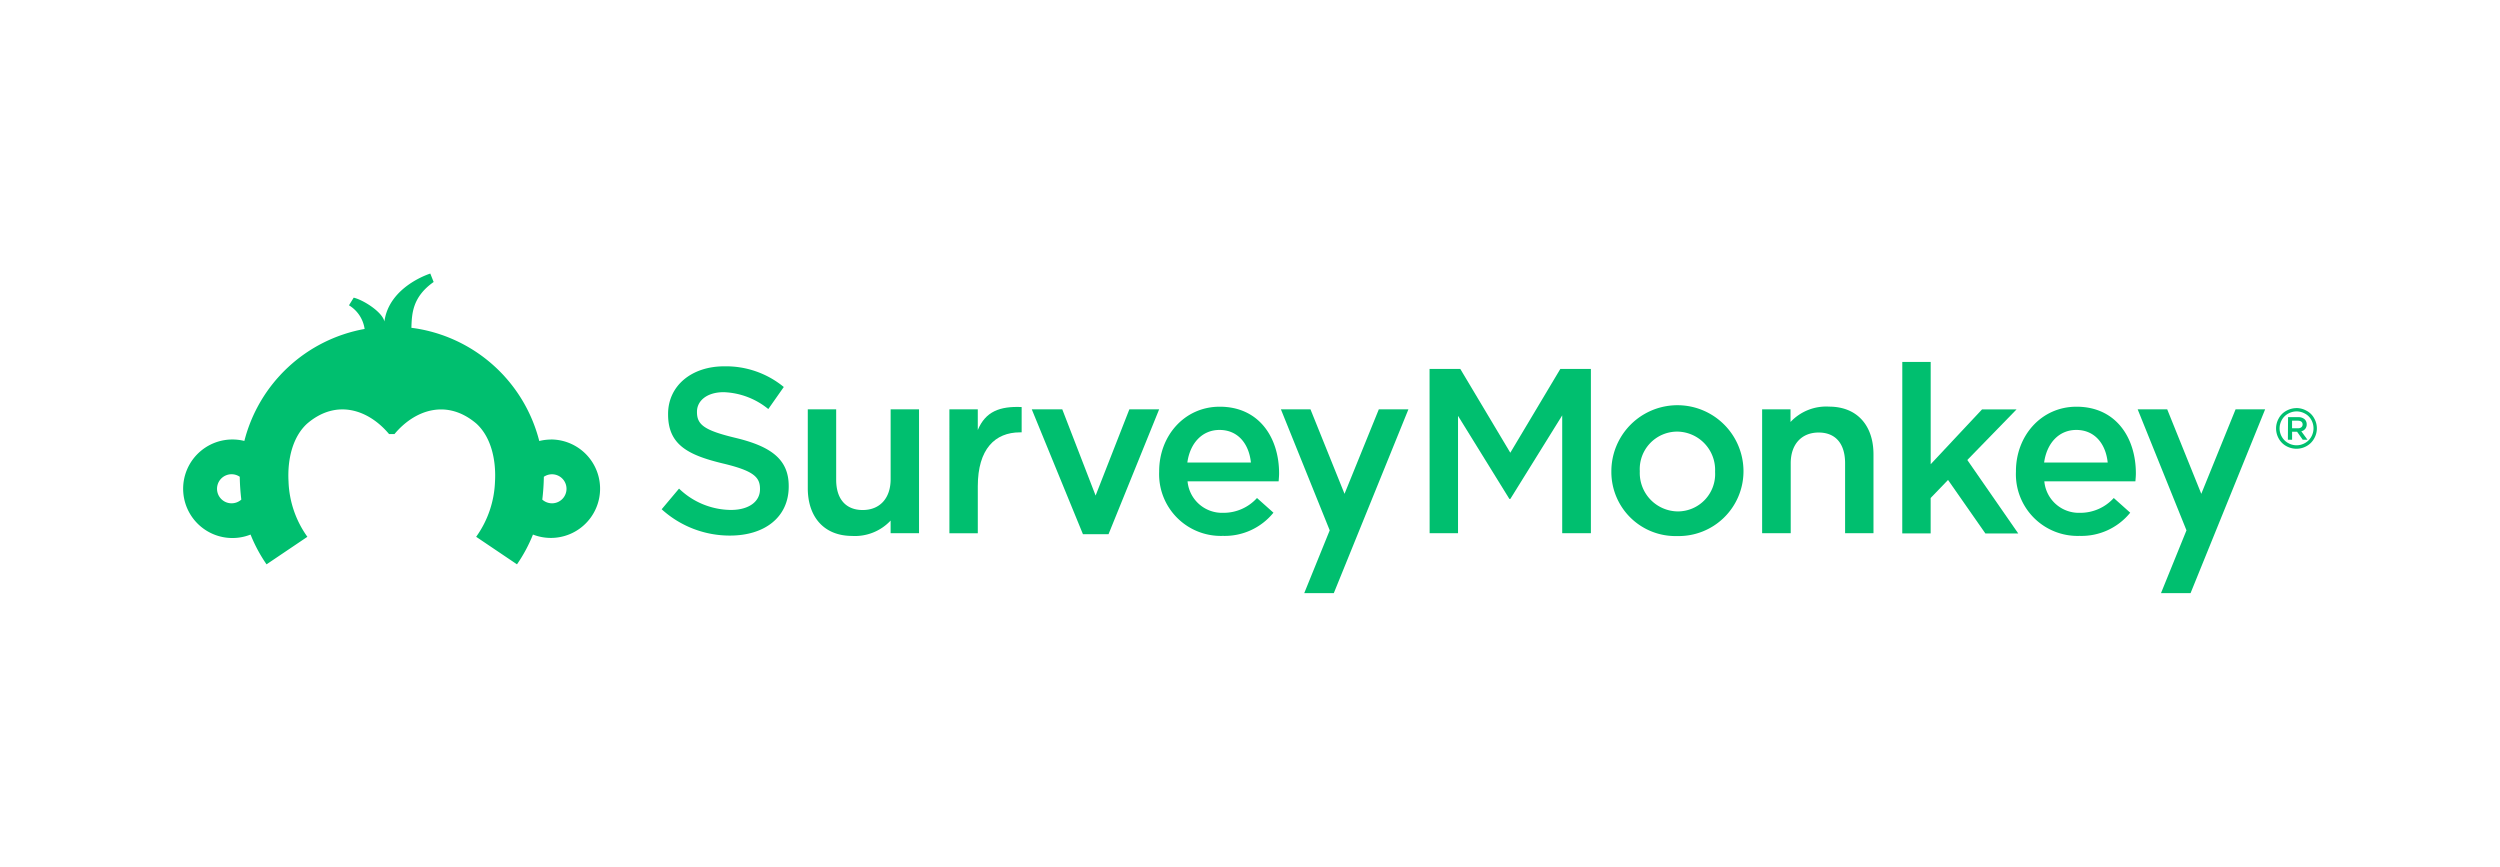 <svg height="104" viewBox="0 0 300 104" width="300" xmlns="http://www.w3.org/2000/svg" xmlns:xlink="http://www.w3.org/1999/xlink"><clipPath id="a"><path d="m0 0h300v104h-300z"/></clipPath><g clip-path="url(#a)" fill="#00bf6f"><path d="m144.72 70.458 2.085-2.48a9.065 9.065 0 0 0 6.221 2.561c2.141 0 3.493-.987 3.493-2.48v-.059c0-1.407-.79-2.166-4.449-3.037-4.2-1.012-6.58-2.253-6.58-5.887v-.056c0-3.376 2.814-5.715 6.732-5.715a10.924 10.924 0 0 1 7.152 2.48l-1.858 2.647a8.947 8.947 0 0 0 -5.35-2.025c-2.025 0-3.209 1.043-3.209 2.339v.056c0 1.519.9 2.2 4.672 3.1 4.166 1.012 6.337 2.531 6.337 5.771v.056c0 3.69-2.9 5.887-7.041 5.887a12.149 12.149 0 0 1 -8.205-3.159z" transform="translate(-65.32 -9.346)"/><path d="m179.36 72.961v-9.461h3.407v8.448c0 2.308 1.154 3.634 3.184 3.634s3.351-1.382 3.351-3.7v-8.382h3.407v14.867h-3.409v-1.519a5.862 5.862 0 0 1 -4.647 1.843c-3.353-.015-5.293-2.283-5.293-5.73z" transform="translate(-82.426 -14.38)"/><path d="m212.93 63.216h3.407v2.484c.926-2.227 2.647-2.875 5.264-2.759v3.037h-.2c-2.987 0-5.062 1.994-5.062 6.469v5.639h-3.407z" transform="translate(-99.003 -14.096)"/><path d="m232.46 63.5h3.66l4 10.347 4.05-10.347h3.574l-6.074 14.983h-3.07z" transform="translate(-108.647 -14.38)"/><path d="m262.66 70.68v-.056c0-4.252 3.037-7.745 7.264-7.745 4.733 0 7.127 3.715 7.127 8 0 .309-.03.618-.056.957h-10.928a4.155 4.155 0 0 0 4.282 3.776 5.4 5.4 0 0 0 4.05-1.777l1.974 1.762a7.522 7.522 0 0 1 -6.073 2.783 7.4 7.4 0 0 1 -7.64-7.7zm11.01-1.1c-.223-2.2-1.519-3.913-3.771-3.913-2.085 0-3.543 1.6-3.857 3.913z" transform="translate(-123.56 -14.074)"/><path d="m326.76 53.93h3.69l6 10.053 6-10.053h3.67v19.711h-3.442v-14.141l-6.226 10.028h-.111l-6.165-9.972v14.085h-3.407z" transform="translate(-155.213 -9.655)"/><path d="m369.86 70.535v-.055a7.927 7.927 0 1 1 15.854-.056v.056a7.775 7.775 0 0 1 -7.967 7.745 7.689 7.689 0 0 1 -7.887-7.689zm12.447 0v-.055a4.6 4.6 0 0 0 -4.556-4.789 4.5 4.5 0 0 0 -4.48 4.733v.056a4.613 4.613 0 0 0 4.556 4.789 4.482 4.482 0 0 0 4.48-4.733z" transform="translate(-176.496 -13.899)"/><path d="m438.825 52.26h3.407v12.275l6.165-6.58h4.141l-5.912 6.074 6.11 8.813h-3.943l-4.48-6.419-2.086 2.166v4.252h-3.407z" transform="translate(-210.549 -8.83)"/><path d="m465.77 70.68v-.056c0-4.252 3.037-7.745 7.264-7.745 4.733 0 7.127 3.715 7.127 8 0 .309-.03.618-.056.957h-10.928a4.155 4.155 0 0 0 4.282 3.776 5.4 5.4 0 0 0 4.05-1.777l1.974 1.762a7.522 7.522 0 0 1 -6.074 2.784 7.4 7.4 0 0 1 -7.639-7.701zm11.01-1.1c-.223-2.2-1.519-3.913-3.771-3.913-2.086 0-3.543 1.6-3.857 3.913z" transform="translate(-223.857 -14.074)"/><path d="m271.949 32.18-4.115 10.139-4.086-10.139h-3.548l5.857 14.52-3.057 7.535h3.548l8.952-22.055z" transform="translate(-106.491 16.94)"/><path d="m529.915 63.6a2.08 2.08 0 0 0 -1.012.263 1.919 1.919 0 0 0 -.77.754 2.146 2.146 0 0 0 -.273 1.012 2.06 2.06 0 0 0 .268 1.012 1.917 1.917 0 0 0 .759.754 2.025 2.025 0 0 0 2.025 0 1.914 1.914 0 0 0 .754-.754 2.06 2.06 0 0 0 0-2.025 1.869 1.869 0 0 0 -.764-.754 2.106 2.106 0 0 0 -1.012-.263m0-.4a2.48 2.48 0 0 1 1.2.319 2.2 2.2 0 0 1 .916.9 2.429 2.429 0 0 1 0 2.44 2.308 2.308 0 0 1 -.906.906 2.465 2.465 0 0 1 -1.215.319 2.531 2.531 0 0 1 -1.22-.319 2.3 2.3 0 0 1 -.906-.906 2.481 2.481 0 0 1 -.319-1.21 2.426 2.426 0 0 1 .329-1.225 2.227 2.227 0 0 1 .911-.9 2.531 2.531 0 0 1 1.2-.319" transform="translate(-254.311 -14.232)"/><path d="m530.255 65.358h1.22a1.1 1.1 0 0 1 .79.273.83.83 0 0 1 .228.592.82.82 0 0 1 -.648.83l.739 1.012h-.572l-.673-.957h-.6v.957h-.506zm1.185 1.336c.344 0 .562-.182.562-.456 0-.294-.213-.456-.567-.456h-.7v.911z" transform="translate(-255.688 -15.298)"/><path d="m475.059 32.18-4.115 10.139-4.09-10.139h-3.544l5.857 14.52-3.057 7.532h3.548l8.949-22.055z" transform="translate(-206.789 16.94)"/><path d="m418.963 68.579v9.461h-3.407v-8.449c-.015-2.308-1.149-3.634-3.174-3.634s-3.351 1.382-3.351 3.69v8.393h-3.431v-14.867h3.407v1.519a5.862 5.862 0 0 1 4.647-1.843c3.346.01 5.309 2.262 5.309 5.73z" transform="translate(-194.145 -14.053)"/><path d="m75.424 51.229a5.963 5.963 0 0 0 -1.412.177 18.223 18.223 0 0 0 -14.427-13.445c-.314-.056-.6-.1-.916-.137.051-1.721.132-3.71 2.668-5.5l-.4-1.012s-4.937 1.517-5.508 5.753c-.248-1.149-2.531-2.587-3.685-2.86l-.567.916a3.969 3.969 0 0 1 1.878 2.84 18.223 18.223 0 0 0 -14.431 13.439 5.912 5.912 0 1 0 .744 11.232 18.122 18.122 0 0 0 1.918 3.574l4.9-3.305-.04-.056a12.083 12.083 0 0 1 -2.222-6.58c-.147-2.693.506-5.371 2.232-6.945 3.543-3.037 7.411-1.645 9.83 1.25h.653c2.42-2.9 6.282-4.272 9.83-1.25 1.721 1.574 2.379 4.252 2.232 6.945a12.083 12.083 0 0 1 -2.222 6.58l-.04.056 4.9 3.305a18.122 18.122 0 0 0 1.918-3.574 5.907 5.907 0 1 0 2.161-11.41zm-38.329 7.653a1.744 1.744 0 1 1 .977-3.184 26.494 26.494 0 0 0 .187 2.738 1.746 1.746 0 0 1 -1.164.445zm38.445 0a1.746 1.746 0 0 1 -1.164-.445 26.494 26.494 0 0 0 .187-2.738 1.742 1.742 0 1 1 .972 3.184z" transform="translate(-9.301 1.515)"/></g></svg>